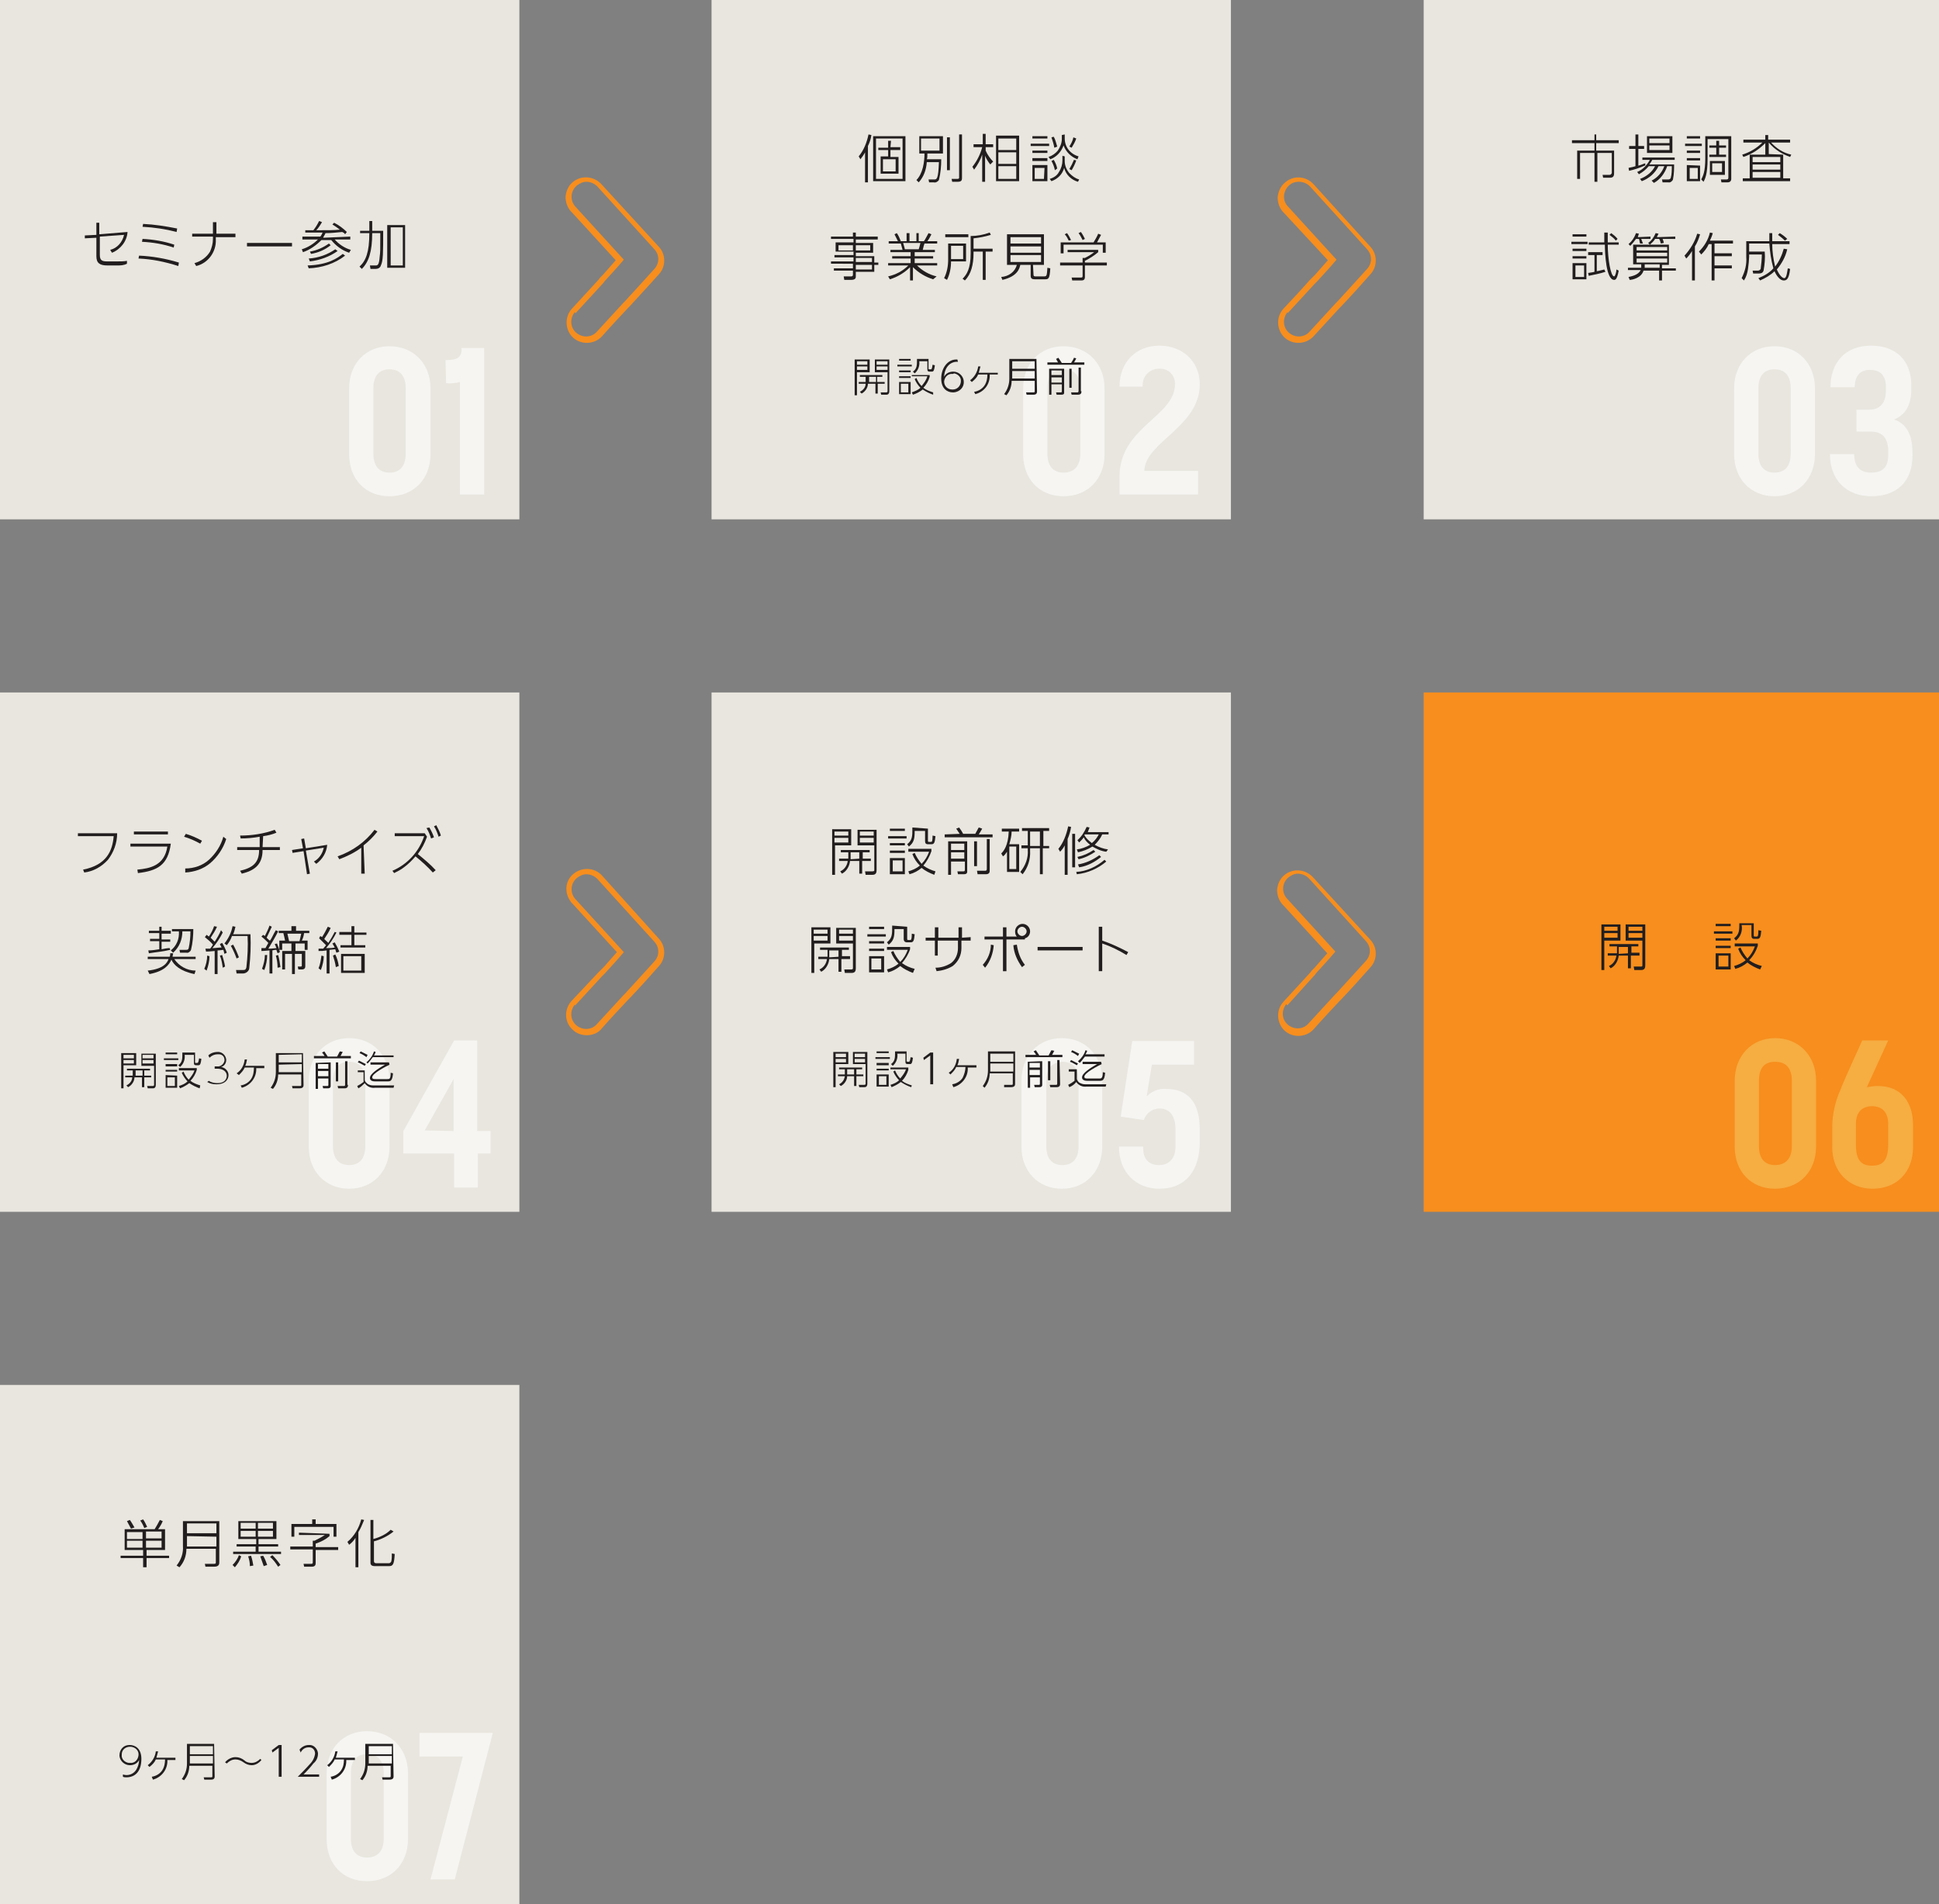 <?xml version="1.0" encoding="utf-8"?>
<!-- Generator: Adobe Illustrator 22.1.0, SVG Export Plug-In . SVG Version: 6.00 Build 0)  -->
<svg version="1.1" id="Layer_1" xmlns="http://www.w3.org/2000/svg" xmlns:xlink="http://www.w3.org/1999/xlink" x="0px" y="0px"
	 viewBox="0 0 336 330" style="enable-background:new 0 0 336 330;" xml:space="preserve">
<rect x="0" y="0" width="336" height="330" fill="#808080" stroke="none"/>
<style type="text/css">
	.st0{fill:#E8E6DE;}
	.st1{fill:#221E1F;}
	.st2{fill:#F78E1D;}
	.st3{opacity:0.6;}
	.st4{fill:#FFFFFF;}
	.st5{fill:#F6AD42;}
</style>
<title>IG_09</title>
<rect class="st0" width="90" height="90"/>
<path class="st1" d="M14.7,41.3v-0.5l2-0.1v-2.1h0.5v2l4.9-0.4c-0.1,1.6-1.2,3-2.7,3.6l-0.3-0.5c1.2-0.3,2.1-1.3,2.4-2.6l-4.2,0.3
	v3.2c0,1,0.5,1.1,1.3,1.1h1.7c0.6,0,1.2,0,1.7-0.1v0.5C21.4,46,20.9,46,20.3,46h-1.7c-1.3,0-1.9-0.4-1.9-1.6v-3.2L14.7,41.3z"/>
<path class="st1" d="M30.9,46.1c-2.2-0.7-4.5-1.2-6.9-1.3l0.1-0.5c2.3,0.1,4.6,0.5,6.9,1.2L30.9,46.1z M30.1,42.9
	c-1.8-0.6-3.6-0.9-5.5-1l0.1-0.5c1.9,0.1,3.7,0.4,5.5,1L30.1,42.9z M30.6,40.2c-1.9-0.5-3.9-0.8-5.9-0.9l0.1-0.5
	c2,0.1,3.9,0.4,5.9,0.8L30.6,40.2z"/>
<path class="st1" d="M40.8,40.6v0.5h-3.4v0.4c0.1,2.1-1.3,4.1-3.4,4.6l-0.3-0.5c1.1-0.3,2.1-1,2.7-2c0.3-0.7,0.5-1.4,0.5-2.2v-0.4
	h-3.6v-0.5h3.6v-2h0.6v2H40.8z"/>
<path class="st1" d="M50.6,42.1v0.6h-7.8v-0.6H50.6z"/>
<path class="st1" d="M60.7,41v0.5h-2.7c0.7,0.8,1.7,1.5,2.8,1.8l-0.3,0.5c-1.2-0.4-2.3-1.2-3.1-2.2h-1.7c-0.9,0.9-2,1.7-3.2,2.1
	l-0.2-0.5c1-0.3,2-0.9,2.8-1.7h-2.7V41h3.1c0.2-0.2,0.3-0.5,0.4-0.7h-3v-0.4h1.4c0.4-0.5,0.7-1,1-1.6l0.5,0.2c-0.3,0.5-0.6,1-1,1.4
	c2.2,0,2.9,0,4.1-0.1c-0.4-0.3-0.8-0.6-1.3-0.9l0.3-0.3c0.8,0.4,1.6,1,2.2,1.6l-0.3,0.4c-0.1-0.2-0.3-0.3-0.5-0.4
	c-1,0.1-1.9,0.2-2.9,0.2c-0.1,0.3-0.3,0.5-0.4,0.8L60.7,41z M53.3,46c3.6-0.1,5.2-1.3,6.1-2l0.4,0.3c-1.8,1.4-4,2.1-6.3,2.2L53.3,46
	z M53.5,44.8c1.7-0.1,3.3-0.7,4.6-1.6l0.4,0.3c-1.4,1-3.1,1.6-4.8,1.8L53.5,44.8z M53.7,43.6c1.2-0.2,2.3-0.7,3.3-1.4l0.3,0.3
	c-1,0.8-2.2,1.3-3.4,1.5L53.7,43.6z"/>
<path class="st1" d="M64,38.3h0.5V40h1.9c0,3.8,0,5.2-0.4,6c-0.1,0.4-0.5,0.6-0.9,0.6h-0.9L64.1,46h1c0.3,0,0.6,0,0.7-1.6
	c0.1-0.7,0.1-0.9,0.1-4h-1.4c0,3.2-0.6,5-1.8,6.2l-0.4-0.4c1.1-1,1.7-2.5,1.7-5.8h-1.6V40H64V38.3z M70.2,39v7.4h-3.1V39L70.2,39z
	 M69.8,39.4h-2.1V46h2.1L69.8,39.4z"/>
<rect x="123.3" class="st0" width="90" height="90"/>
<path class="st2" d="M99.1,53.5c-1.3,1.4-1.2,3.7,0.2,5c1.4,1.3,3.7,1.2,5-0.2c1.5-1.7,3-3.3,4.5-4.9l0.1-0.1l0,0l0.2-0.2
	c1.9-2.1,3.6-3.9,5.1-5.6c1.2-1.3,1.2-3.4,0-4.7l-10-10.9c-1.3-1.4-3.5-1.6-5-0.3c-0.7,0.6-1.1,1.5-1.2,2.5c0,0.9,0.3,1.8,0.9,2.5
	l0.2,0.2l7.6,8.3l-2.2,2.5l-0.5,0.5l-0.3,0.4l-0.1,0.1L99.1,53.5z M99.8,54.2c1.6-1.7,3.1-3.4,4.6-5l0.1-0.1l0.3-0.4
	c1.1-1.2,2.3-2.5,3.3-3.7l-8.4-9.2c-0.9-1-0.9-2.6,0.2-3.6c0.5-0.4,1.1-0.7,1.7-0.7c0.7,0,1.4,0.3,1.9,0.8l9.9,10.9
	c0.9,1,0.9,2.4,0,3.4c-1.6,1.8-3.3,3.6-5.1,5.6l-0.2,0.2l0,0l-0.1,0.1l-4.5,4.9c-0.9,1.1-2.5,1.2-3.6,0.3s-1.2-2.5-0.3-3.6
	C99.7,54.3,99.8,54.3,99.8,54.2L99.8,54.2z"/>
<path class="st2" d="M222.4,53.5c-1.3,1.4-1.2,3.7,0.2,5c1.4,1.3,3.7,1.2,5-0.2l4.5-4.9l0.1-0.1l0,0l0.2-0.2c2-2.1,3.6-3.9,5.1-5.6
	c1.2-1.3,1.2-3.4,0-4.7l-9.9-10.9c-1.3-1.4-3.5-1.6-5-0.2c-0.7,0.6-1.1,1.5-1.2,2.5c0,0.9,0.3,1.8,0.9,2.5l0.2,0.2l7.6,8.2l-2.2,2.5
	l-0.5,0.5l-0.4,0.4l-0.1,0.1C225.5,50.2,224,51.8,222.4,53.5z M223.2,54.2l4.6-5l0.1-0.1l0.4-0.4c1.1-1.2,2.3-2.5,3.3-3.7l-8.4-9.2
	c-1-1-0.9-2.6,0.1-3.6c0.5-0.5,1.1-0.7,1.8-0.7c0.7,0,1.4,0.3,1.9,0.8l9.9,10.9c0.9,1,0.9,2.4,0,3.4c-1.6,1.8-3.3,3.6-5.1,5.6
	l-0.2,0.2l0,0l-0.1,0.1c-1.5,1.6-3,3.3-4.5,4.9c-0.9,1.1-2.5,1.2-3.6,0.3c-1.1-0.9-1.2-2.5-0.3-3.6
	C223.1,54.3,223.1,54.2,223.2,54.2L223.2,54.2z"/>
<path class="st2" d="M99,173.5c-1.3,1.5-1.2,3.7,0.3,5c0.6,0.6,1.5,0.9,2.4,0.9c1,0,2-0.4,2.6-1.2c1.5-1.7,3-3.3,4.5-4.9l0.1-0.1h0
	l0.2-0.2c2-2.1,3.6-3.9,5.1-5.6c1.2-1.3,1.2-3.4,0-4.7l-9.9-11c-1.3-1.4-3.5-1.5-5-0.2s-1.5,3.5-0.2,5l0.2,0.2l7.6,8.3l-2.2,2.5
	l-0.5,0.5l-0.4,0.4l-0.1,0.1L99,173.5z M99.7,174.2l4.6-5l0.1-0.1l0.4-0.4c1.1-1.2,2.3-2.5,3.3-3.7l-8.4-9.2c-0.9-1-0.9-2.6,0.2-3.6
	c0,0,0,0,0,0c0.5-0.4,1.1-0.7,1.7-0.7c0.7,0,1.4,0.3,1.9,0.8l9.9,10.9c0.9,1,0.9,2.4,0,3.4c-1.6,1.8-3.3,3.6-5.1,5.6l-0.2,0.2l0,0
	l-0.1,0.1c-1.5,1.6-3,3.3-4.5,4.9c-0.9,1.1-2.5,1.2-3.6,0.3s-1.2-2.5-0.3-3.6C99.7,174.3,99.7,174.3,99.7,174.2L99.7,174.2z"/>
<g class="st3">
	<path class="st4" d="M60.5,78.7V67.3c0-4.3,2.9-7.3,7-7.3s7.1,3,7.1,7.3v11.4c0,4.3-2.9,7.3-7.1,7.3S60.5,83,60.5,78.7z M64.7,67.3
		v11.3c0,2.5,1.3,3.3,2.8,3.3s2.8-0.8,2.8-3.3V67.3c0-2.5-1.3-3.3-2.8-3.3S64.7,64.8,64.7,67.3z"/>
	<path class="st4" d="M77.2,62.4c2.2,0,2.8-0.5,2.8-2.1h3.9v25.4h-4.2V66.2c-0.8,0.2-1.6,0.3-2.4,0.2L77.2,62.4z"/>
</g>
<g class="st3">
	<path class="st4" d="M177.3,78.7V67.3c0-4.3,2.9-7.3,7-7.3s7.1,3,7.1,7.3v11.4c0,4.3-2.9,7.3-7.1,7.3S177.3,83,177.3,78.7z
		 M181.5,67.3v11.3c0,2.5,1.3,3.3,2.8,3.3s2.9-0.8,2.9-3.3V67.3c0-2.5-1.3-3.3-2.9-3.3S181.5,64.8,181.5,67.3z"/>
	<path class="st4" d="M207.6,85.7H194v-3.1c0-8.6,9.6-10.4,9.6-16c0.1-1.4-1-2.7-2.5-2.7c-0.1,0-0.2,0-0.3,0c-1.5,0-2.8,1.2-2.8,2.8
		c0,0.1,0,0.2,0,0.3H194c0-4.3,2.9-7.1,6.9-7.1s7,2.7,7,6.7c0,7.4-9.5,10-9.6,15h9.3L207.6,85.7z"/>
</g>
<g>
	<rect x="246.7" class="st0" width="90" height="90"/>
	<path class="st1" d="M276.6,23.3v1h3.9v0.5h-3.9v1.3h3.1v3.8c0,0.4,0,0.9-0.7,0.9h-1.2l-0.1-0.5h1.2c0.2,0,0.3-0.1,0.4-0.3
		c0,0,0,0,0-0.1v-3.4h-2.5v5h-0.5v-5h-2.5V31h-0.5v-4.9h3v-1.3h-3.9v-0.5h3.9v-1L276.6,23.3z"/>
	<path class="st1" d="M285,28.7c-0.9,0.4-1.8,0.7-2.7,0.9l-0.1-0.5c0.3-0.1,0.6-0.1,1.2-0.3v-3h-1.1v-0.5h1.1v-2h0.5v2h1v0.5h-1v2.9
		c0.5-0.1,0.8-0.3,1.2-0.4V28.7z M290.1,28.3c0,0.9,0,1.8-0.2,2.8c-0.1,0.3-0.5,0.6-0.8,0.5h-1l-0.1-0.5h1.1c0.2,0,0.3-0.1,0.4-0.2
		c0.2-0.7,0.2-1.4,0.2-2.1h-0.8c-0.4,1.2-1.2,2.3-2.3,2.9l-0.4-0.4c1-0.5,1.8-1.4,2.2-2.5h-1c-0.6,1.2-1.6,2.1-2.9,2.6l-0.3-0.4
		c1.1-0.4,2.1-1.2,2.6-2.2h-1.1c-0.5,0.6-1,1-1.7,1.4l-0.3-0.4c1-0.4,1.7-1.2,2.2-2.1h-1.3v-0.4h5.6v0.4h-3.9
		c-0.1,0.3-0.3,0.5-0.5,0.8H290.1z M289.8,23.6v2.9h-4.4v-2.9H289.8z M289.3,24h-3.5v0.8h3.5V24z M289.3,25.2h-3.5v0.8h3.5V25.2z"/>
	<path class="st1" d="M294.9,24.9v0.4h-2.9v-0.4H294.9z M294.6,23.6v0.4h-2.3v-0.4H294.6z M294.6,26.1v0.4h-2.3v-0.4H294.6z
		 M294.6,27.4v0.4h-2.3v-0.4H294.6z M294.6,28.7v2.7h-2.3v-2.8L294.6,28.7z M294.2,29.1h-1.4V31h1.4L294.2,29.1z M295.9,24.1v3.4
		c0,2.8-0.5,3.6-0.7,4l-0.4-0.4c0.3-0.6,0.7-1.3,0.7-3.7v-3.8h4.5V31c0,0.5-0.4,0.6-0.6,0.6h-1.1l-0.1-0.5h1c0.2,0,0.3-0.1,0.3-0.3
		v-6.7L295.9,24.1z M297.9,25.2h1.2v0.4h-1.2v1.2h1.2v0.4h-2.9v-0.4h1.2v-1.2h-1.2v-0.4h1.2v-0.8h0.5V25.2z M298.9,27.9v2.4h-2.6
		v-2.4L298.9,27.9z M298.4,28.3h-1.7v1.5h1.7V28.3z"/>
	<path class="st1" d="M309,26.8v4.1h1.2v0.5H302v-0.5h1.2v-4.1h2.7v-2c-1.1,1.1-2.3,1.9-3.8,2.4l-0.2-0.4c1.3-0.4,2.5-1.1,3.5-2.1
		h-3.3v-0.5h3.8v-0.8h0.5v0.8h3.8v0.5h-3.3c0.9,1,2.1,1.8,3.5,2.1l-0.2,0.4c-1.4-0.5-2.7-1.3-3.7-2.5v2L309,26.8z M308.5,27.2h-4.8
		v0.9h4.8V27.2z M308.5,28.5h-4.8v0.9h4.8V28.5z M308.5,29.8h-4.8v1h4.8V29.8z"/>
	<path class="st1" d="M275.1,41.9v0.4h-2.8v-0.4H275.1z M274.9,40.6V41h-2.4v-0.4H274.9z M274.9,43.1v0.4h-2.4v-0.4H274.9z
		 M274.9,44.4v0.4h-2.4v-0.4H274.9z M274.9,45.6v2.8h-2.4v-2.8H274.9z M274.5,46H273v2h1.5L274.5,46z M278.2,47.1
		c-0.9,0.3-1.9,0.5-2.9,0.7l-0.1-0.5c0.6-0.1,0.8-0.1,1.1-0.2v-2.9h-1.1v-0.5h2.5v0.5h-1V47c0.6-0.1,0.8-0.2,1.3-0.3L278.2,47.1z
		 M278.6,40.3c0,0.3,0,1.1,0,1.7h1.9v0.4h-1.9c0,2.4,0.5,5.5,1.1,5.5c0.2,0,0.4-0.8,0.4-1.2l0.4,0.2c-0.3,1.6-0.6,1.6-0.8,1.6
		c-1.4,0-1.6-4.7-1.6-6.1h-2.8V42h2.7v-1.7H278.6z M280,41.7c-0.3-0.4-0.7-0.7-1.1-1l0.3-0.3c0.4,0.3,0.8,0.6,1.1,1L280,41.7z"/>
	<path class="st1" d="M288,48.6h-0.5v-1.7h-2.7c-0.4,1.3-2,1.6-2.4,1.6l-0.2-0.5c0.4-0.1,1.7-0.3,2.1-1.2h-2.2v-0.4h2.3
		c0-0.2,0-0.4,0-0.6h-1.4v-3.4h6.2v3.5H288v0.6h2.4v0.4H288V48.6z M286,41v0.4h-1.6c0.1,0.3,0.2,0.5,0.3,0.8l-0.5,0
		c-0.1-0.3-0.1-0.6-0.2-0.8h-0.5c-0.3,0.4-0.6,0.8-1,1.2l-0.3-0.3c0.6-0.5,1-1.1,1.3-1.9l0.5,0.1c-0.1,0.2-0.1,0.4-0.2,0.6L286,41z
		 M288.9,42.8h-5.3v0.6h5.3V42.8z M288.9,43.8h-5.3v0.6h5.3V43.8z M288.9,44.8h-5.3v0.7h5.3V44.8z M285,45.8c0,0.2,0,0.4,0,0.6h2.6
		v-0.6H285z M290.3,41v0.4h-2.2c0.1,0.2,0.2,0.5,0.2,0.7l-0.5,0.1c-0.1-0.3-0.1-0.5-0.3-0.8h-0.7c-0.2,0.4-0.6,0.7-0.9,1l-0.3-0.3
		c0.6-0.4,1-1,1.3-1.7l0.5,0.1c-0.1,0.2-0.2,0.4-0.3,0.6L290.3,41z"/>
	<path class="st1" d="M293.7,48.6h-0.5v-5.1c-0.3,0.5-0.6,0.9-1,1.3l-0.3-0.5c1-1.1,1.8-2.4,2.2-3.8l0.5,0.1
		c-0.2,0.7-0.5,1.5-0.9,2.1L293.7,48.6z M294.4,43.6c0.9-0.9,1.6-2,1.9-3.3l0.5,0.1c-0.1,0.4-0.3,0.9-0.5,1.3h4v0.5h-3.2v1.7h3v0.5
		h-3V46h3v0.5h-3v2.1h-0.5v-6.3h-0.5c-0.3,0.7-0.8,1.3-1.3,1.8L294.4,43.6z"/>
	<path class="st1" d="M309.7,43.2c-0.3,1.3-0.9,2.4-1.8,3.5c0.4,0.9,0.9,1.5,1.3,1.5s0.5-1.2,0.6-1.7l0.4,0.1c-0.2,1.9-0.7,2-1.1,2
		c-0.7,0-1.3-0.9-1.6-1.6c-0.7,0.7-1.6,1.2-2.5,1.6l-0.3-0.4c1-0.4,1.9-0.9,2.6-1.7c-0.4-1.4-0.6-2.9-0.7-4.3h-3.5v1.4h2.7
		c0.1,1.1,0,2.2-0.2,3.3c-0.1,0.3-0.3,0.5-0.9,0.5h-0.9l-0.1-0.5h0.9c0.2,0,0.4-0.1,0.5-0.3c0.1-0.8,0.2-1.7,0.2-2.5h-2.2v0.4
		c0,0.4-0.1,1.5-0.2,2.1c-0.1,0.7-0.3,1.4-0.7,2l-0.4-0.4c0.6-1.2,0.9-2.4,0.8-3.7v-2.7h4c0-0.5,0-1,0-1.4h0.5c0,0.4,0,0.9,0,1.4h3
		v0.5h-3c0,1.3,0.2,2.6,0.5,3.9c0.7-0.9,1.2-2,1.5-3.1L309.7,43.2z M309.3,41.7c-0.4-0.4-0.8-0.7-1.2-1l0.3-0.3
		c0.5,0.3,0.9,0.6,1.3,1L309.3,41.7z"/>
	<g class="st3">
		<path class="st4" d="M300.5,78.7V67.3c0-4.3,2.9-7.3,7-7.3s7,3,7,7.3v11.4c0,4.3-2.9,7.3-7,7.3S300.5,83,300.5,78.7z M304.7,67.3
			v11.3c0,2.5,1.3,3.3,2.8,3.3s2.8-0.8,2.8-3.3V67.3c0-2.5-1.3-3.3-2.8-3.3S304.7,64.8,304.7,67.3z"/>
		<path class="st4" d="M321.4,67.1h-4.2c0-4.2,2.5-7.2,7-7.2s7,2.7,7,6.9v0.6c0,2.8-1,4.5-3,5.3c1.9,0.6,3.2,2.3,3.2,5.7V79
			c0,4.5-2.8,7-7.1,7s-7.2-2.8-7.2-7.3h4.2c0,2.1,1,3.2,2.9,3.2s3-0.8,3-3v-0.7c0-2.6-1.3-3.4-3-3.4h-2.5V71h2.1c1.7,0,3-0.8,3-3.4
			v-0.5c0-2.3-1.2-3-2.8-3C322.3,64.1,321.4,65.2,321.4,67.1z"/>
	</g>
</g>
<g>
	<rect y="240" class="st0" width="90" height="90"/>
	<g class="st3">
		<path class="st4" d="M56.6,318.7v-11.4c0-4.3,2.9-7.3,7-7.3s7.1,3,7.1,7.3v11.4c0,4.3-2.9,7.3-7.1,7.3S56.6,323,56.6,318.7z
			 M60.8,307.3v11.3c0,2.5,1.3,3.3,2.8,3.3s2.9-0.8,2.9-3.3v-11.3c0-2.5-1.3-3.3-2.9-3.3S60.8,304.8,60.8,307.3L60.8,307.3z"/>
		<path class="st4" d="M74.6,325.7l5.6-21.3h-7.5v-4.1h12.7l-6.6,25.4H74.6z"/>
	</g>
	<path class="st1" d="M25.3,271.6h-0.5V270h-3.9v-0.4h3.9v-1h-3.2V265h5.2c0.3-0.5,0.6-1,0.9-1.6l0.5,0.2c-0.2,0.5-0.5,1-0.8,1.4
		h1.2v3.6h-3.2v1h3.9v0.4h-3.9V271.6z M22.7,264.9c-0.2-0.4-0.5-0.9-0.7-1.3l0.5-0.2c0.3,0.4,0.5,0.8,0.8,1.3L22.7,264.9z
		 M24.8,265.5H22v1.2h2.7V265.5z M24.8,267H22v1.2h2.7V267z M25,264.8c-0.2-0.5-0.4-0.9-0.7-1.3l0.5-0.2c0.3,0.4,0.5,0.9,0.7,1.3
		L25,264.8z M28,265.4h-2.7v1.2H28V265.4z M28,267h-2.7v1.2H28V267z"/>
	<path class="st1" d="M38,270.7c0,0.3,0,0.8-0.9,0.8h-1.5l-0.1-0.5h1.6c0.3,0,0.3-0.1,0.3-0.3v-2.3h-5.1c0,1.2-0.4,2.3-1.2,3.2
		l-0.5-0.3c0.8-1,1.2-2.2,1.1-3.4v-4.3H38L38,270.7z M32.4,264v1.7h5.1V264H32.4z M32.4,266.2v1.8h5.1v-1.7L32.4,266.2z"/>
	<path class="st1" d="M40.3,271.2c0.5-0.5,0.9-1.1,1.1-1.7l0.4,0.2c-0.2,0.7-0.6,1.3-1.1,1.9L40.3,271.2z M48.2,268h-3.4v0.9h3.9
		v0.4h-8.3v-0.4h3.9V268H41v-0.4h3.4v-0.9h-3.1v-3.1h6.6v3.1h-3.1v0.9h3.4L48.2,268z M44.3,263.9h-2.6v1h2.6L44.3,263.9z
		 M44.3,265.3h-2.6v1h2.6L44.3,265.3z M43.3,271.4c0-0.6-0.1-1.1-0.3-1.7l0.5-0.1c0.2,0.6,0.3,1.1,0.4,1.7L43.3,271.4z M47.3,263.9
		h-2.6v1h2.6V263.9z M47.3,265.3h-2.6v1h2.6V265.3z M45.7,271.4c-0.2-0.6-0.4-1.1-0.6-1.7l0.5-0.1c0.3,0.5,0.5,1,0.7,1.6L45.7,271.4
		z M48.2,271.5c-0.4-0.6-0.8-1.2-1.4-1.7l0.4-0.3c0.5,0.5,1,1.1,1.4,1.7L48.2,271.5z"/>
	<path class="st1" d="M57.1,265.8v0.4c-0.7,0.6-1.5,1-2.4,1.3v0.6h3.9v0.5h-3.9v2.3c0,0.3-0.1,0.6-0.7,0.6h-1.3l-0.1-0.5h1.3
		c0.2,0,0.3,0,0.3-0.3v-2.2h-3.9v-0.5h3.9v-1h0.3c0.6-0.3,1.2-0.6,1.8-1h-4.5v-0.4L57.1,265.8z M54.7,263.3v0.8h3.6v2.2h-0.5v-1.7
		h-6.8v1.7h-0.5v-2.2h3.6v-0.8H54.7z"/>
	<path class="st1" d="M62.1,271.6h-0.5v-5.1c-0.3,0.5-0.7,0.9-1.1,1.2l-0.3-0.5c1.2-1,2-2.4,2.4-3.9l0.5,0.1c-0.3,0.7-0.6,1.5-1,2.1
		L62.1,271.6z M68.2,265.4c-1,0.8-2.2,1.4-3.4,1.7v3.3c0,0.3,0,0.5,0.5,0.5h2c0.4,0,0.4-0.2,0.5-0.3c0.1-0.4,0.1-0.9,0.1-1.4
		l0.5,0.1c-0.1,1.8-0.3,2.1-1,2.1h-2.4c-0.6,0-0.8-0.2-0.8-0.6v-7.4h0.5v3.3c1.1-0.3,2.2-0.8,3-1.6L68.2,265.4z"/>
	<path class="st1" d="M21.3,307.5c0.8,0.3,1.8,0,2.3-0.8c0.3-0.5,0.5-1.1,0.5-1.7c-0.3,0.6-0.9,0.9-1.6,0.9c-0.9,0-1.7-0.7-1.8-1.6
		c0,0,0-0.1,0-0.1c0-1,0.7-1.8,1.7-1.8c0,0,0.1,0,0.1,0c0.8,0,2,0.5,2,2.4c0,2.2-1.1,3.2-2.6,3.2c-0.2,0-0.4,0-0.6-0.1L21.3,307.5z
		 M22.5,305.5c0.8,0.1,1.4-0.5,1.5-1.3c0.1-0.8-0.5-1.4-1.3-1.5c-0.1,0-0.2,0-0.2,0c-0.7,0-1.4,0.5-1.4,1.3c0,0,0,0.1,0,0.1
		c-0.1,0.7,0.5,1.3,1.2,1.4C22.3,305.5,22.4,305.5,22.5,305.5L22.5,305.5z"/>
	<path class="st1" d="M26.3,307.9c0.7-0.1,1.4-0.5,1.8-1.1c0.4-0.6,0.5-1.3,0.5-1.9H27c-0.2,0.5-0.6,0.9-1.1,1.3l-0.3-0.3
		c0.8-0.6,1.3-1.5,1.4-2.4h0.4c-0.1,0.4-0.2,0.7-0.3,1.1h3.3v0.4H29c0.1,1.6-1,3-2.5,3.4L26.3,307.9z"/>
	<path class="st1" d="M37.2,307.8c0,0.2,0,0.6-0.6,0.6h-1.2l-0.1-0.4h1.3c0.2,0,0.2-0.1,0.2-0.2V306h-4c0,0.9-0.3,1.8-0.9,2.5
		l-0.4-0.2c0.6-0.8,0.9-1.7,0.9-2.7v-3.4h4.7L37.2,307.8z M32.9,302.6v1.4h4v-1.4H32.9z M32.9,304.3v1.3h4v-1.3H32.9z"/>
	<path class="st1" d="M45.3,305c-0.4,0.5-1,0.9-1.7,0.9c-0.5,0-1-0.2-1.4-0.5c-0.4-0.3-0.9-0.5-1.4-0.5c-0.6,0-1.1,0.3-1.5,0.7
		l-0.3-0.2c0.4-0.5,1.1-0.9,1.8-0.9c0.6,0,1.1,0.2,1.6,0.6c0.3,0.3,0.8,0.4,1.2,0.4c0.6,0,1.1-0.3,1.5-0.7L45.3,305z"/>
	<path class="st1" d="M48.3,302.4h0.5v5.5h-0.5v-5l-1.1,0.8l-0.1-0.4L48.3,302.4z"/>
	<path class="st1" d="M55.3,307.5v0.4h-3.7c0.5-0.5,1.4-1.4,2.1-2.2c0.5-0.5,0.8-1.1,0.9-1.8c0-0.6-0.4-1.1-1-1.1c0,0-0.1,0-0.1,0
		c-0.6,0-1.1,0.3-1.4,0.9l-0.2-0.5c0.4-0.5,1-0.8,1.6-0.8c0.8-0.1,1.5,0.6,1.6,1.4c0,0,0,0.1,0,0.1c0,0.7-0.3,1.3-0.8,1.7
		c-0.3,0.4-0.8,1-1.7,1.9H55.3z"/>
	<path class="st1" d="M57.3,307.9c0.7-0.1,1.4-0.5,1.8-1.1c0.4-0.6,0.5-1.2,0.5-1.9H58c-0.2,0.5-0.6,0.9-1,1.3l-0.3-0.3
		c0.8-0.6,1.3-1.5,1.4-2.4h0.4c-0.1,0.4-0.2,0.7-0.3,1.1h3.3v0.4H60c0.1,1.6-1,3-2.5,3.4L57.3,307.9z"/>
	<path class="st1" d="M68.2,307.8c0,0.2,0,0.6-0.7,0.6h-1.2l-0.1-0.4h1.3c0.2,0,0.2-0.1,0.2-0.2V306h-4c0,0.9-0.3,1.8-0.9,2.5
		l-0.4-0.2c0.6-0.8,0.9-1.7,0.9-2.7v-3.4h4.8L68.2,307.8z M63.9,302.6v1.4h4v-1.4H63.9z M63.9,304.3v1.3h4v-1.3H63.9z"/>
</g>
<rect x="123.3" y="120" class="st0" width="90" height="90"/>
<path class="st2" d="M222.4,173.6c-1.3,1.4-1.2,3.7,0.2,5c1.4,1.3,3.7,1.2,5-0.2c1.5-1.7,3-3.3,4.5-4.9l0.1-0.1l0,0l0.2-0.2
	c2-2.1,3.6-3.9,5.1-5.6c1.2-1.3,1.2-3.4,0-4.7l-10-10.9c-1.3-1.4-3.5-1.6-5-0.3c-0.7,0.6-1.1,1.5-1.2,2.5c0,0.9,0.3,1.8,0.9,2.5
	l0.2,0.2l7.6,8.3l-2.2,2.5l-0.5,0.5l-0.3,0.4l-0.1,0.1L222.4,173.6z M223.1,174.2c1.5-1.7,3.1-3.4,4.6-5.1l0.1-0.1l0.3-0.4
	c1.1-1.2,2.3-2.5,3.3-3.7l-8.4-9.2c-0.9-1-0.9-2.6,0.2-3.6c0.5-0.4,1.1-0.7,1.7-0.7c0.7,0,1.4,0.3,1.9,0.8l9.9,10.9
	c0.9,1,0.9,2.4,0,3.4c-1.6,1.8-3.3,3.6-5.1,5.6l-0.2,0.2l0,0l-0.1,0.1l-4.5,4.9c-0.9,1.1-2.5,1.2-3.6,0.3c-1.1-0.9-1.2-2.5-0.3-3.6
	C223.1,174.3,223.1,174.2,223.1,174.2L223.1,174.2z"/>
<g class="st3">
	<path class="st4" d="M177,198.7v-11.4c0-4.3,2.9-7.4,7-7.4c4.1,0,7,3,7,7.4v11.4c0,4.3-2.9,7.3-7,7.3C179.9,206,177,203,177,198.7z
		 M181.3,187.3v11.3c0,2.5,1.3,3.3,2.8,3.3c1.5,0,2.8-0.8,2.8-3.3v-11.3c0-2.5-1.3-3.3-2.8-3.3C182.6,184.1,181.3,184.8,181.3,187.3
		L181.3,187.3z"/>
	<path class="st4" d="M200.9,201.9c1.6,0,2.8-1.1,2.8-3.2v-2.9c0-2.3-0.9-3.7-2.8-3.7c-1.2,0-2.3,0.8-2.7,2l-4-0.6l2-13.1h10.7v4.1
		h-7.3l-0.9,5.5c0.9-0.9,2.1-1.4,3.3-1.3c3.9,0,5.9,2.3,5.9,7.1v2.1c0,4.9-2.4,8.1-7,8.1c-4.1,0-7-2.9-7-7.3h4.2
		C198,201.1,199.3,201.9,200.9,201.9z"/>
</g>
<g>
	<rect x="246.7" y="120" class="st2" width="90" height="90"/>
	<path class="st1" d="M280.8,160.2v2.8h-2.8v5.1h-0.5v-7.9L280.8,160.2z M280.3,160.6h-2.3v0.7h2.3V160.6z M280.3,161.7h-2.3v0.8
		h2.3V161.7z M284.1,165.2v0.4h-1.5v2.2h-0.5v-2.2h-1.6c-0.1,0.9-0.6,1.8-1.4,2.2l-0.3-0.4c0.7-0.3,1.2-1,1.3-1.8h-1.5v-0.4h1.6
		c0-0.2,0-0.2,0-0.3v-0.9h-1.3v-0.4h5v0.4h-1.2v1.1H284.1z M282.1,165.2v-1.1h-1.6v0.9c0,0.1,0,0.2,0,0.3L282.1,165.2z M285.1,160.2
		v7.1c0,0.4-0.1,0.8-0.7,0.8h-1.2l-0.1-0.6h1.2c0.2,0,0.3,0,0.3-0.2V163h-2.9v-2.8L285.1,160.2z M284.6,160.6h-2.4v0.7h2.4V160.6z
		 M284.6,161.7h-2.4v0.8h2.4V161.7z"/>
	<path class="st1" d="M300.2,161.4v0.4H297v-0.4H300.2z M299.9,160.1v0.4h-2.6v-0.4H299.9z M299.9,162.6v0.4h-2.6v-0.4L299.9,162.6z
		 M299.9,163.9v0.4h-2.6v-0.4H299.9z M299.9,165.2v2.8h-2.6v-2.8H299.9z M299.5,165.6h-1.7v1.9h1.7V165.6z M303.9,160v2.1
		c0,0.2,0.1,0.2,0.2,0.2h0.3c0.2,0,0.3-0.1,0.3-1.1l0.5,0.1c-0.1,1.1-0.2,1.4-0.7,1.4H304c-0.4,0-0.5-0.2-0.5-0.6v-1.8h-1.7
		c0.2,1-0.2,2.1-1,2.7l-0.3-0.4c0.9-0.7,0.9-1.4,0.9-2.6V160H303.9z M305,168c-0.8-0.3-1.6-0.7-2.2-1.2c-0.6,0.5-1.3,0.9-2.1,1.1
		l-0.2-0.5c0.7-0.2,1.4-0.5,2-1c-0.6-0.6-1-1.2-1.3-2l0.4-0.2c0.3,0.7,0.7,1.3,1.2,1.9c0.6-0.6,1-1.3,1.3-2.1h-3.5v-0.5h4v0.4
		c-0.3,0.9-0.8,1.8-1.5,2.5c0.7,0.5,1.4,0.8,2.2,1L305,168z"/>
	<path class="st5" d="M300.6,198.7v-11.4c0-4.3,2.9-7.4,7-7.4s7.1,3,7.1,7.4v11.4c0,4.3-2.9,7.3-7.1,7.3S300.6,203,300.6,198.7z
		 M304.8,187.3v11.3c0,2.5,1.3,3.3,2.8,3.3c1.5,0,2.9-0.8,2.9-3.3v-11.3c0-2.5-1.3-3.3-2.9-3.3S304.8,184.8,304.8,187.3L304.8,187.3
		z"/>
	<path class="st5" d="M322.7,180.3h4.5l-3.7,8.1c0.6-0.1,1.2-0.2,1.9-0.2c4,0,6.1,2.7,6.1,6.8v3.8c0,4.3-2.8,7.2-7,7.2
		c-4.1,0-7-2.9-7-7.2v-3.4c0-2.2,0.5-4.5,1.4-6.5C319.4,187.5,322.7,180.3,322.7,180.3z M321.6,194.8v3.5c0,3,1.1,3.7,2.8,3.7
		s2.8-0.7,2.8-3.7v-3.5c0-2.3-1.3-3.1-2.8-3.1C322.9,191.7,321.6,192.5,321.6,194.8z"/>
</g>
<path class="st1" d="M147.5,143.7v2.8h-2.8v5.1h-0.5v-7.9H147.5z M147,144.1h-2.4v0.7h2.4V144.1z M147,145.2h-2.4v0.8h2.4V145.2z
	 M150.9,148.8v0.4h-1.5v2.2h-0.5v-2.2h-1.6c-0.1,0.9-0.6,1.8-1.4,2.2l-0.3-0.4c0.7-0.3,1.2-1,1.3-1.8h-1.5v-0.4h1.6v-1.1h-1.3v-0.4
	h5v0.4h-1.2v1.1H150.9z M148.9,148.8v-1.1h-1.5v0.9c0,0.1,0,0.2,0,0.3L148.9,148.8z M151.9,143.7v7.1c0,0.4-0.1,0.8-0.7,0.8H150
	l-0.1-0.6h1.2c0.2,0,0.4,0,0.4-0.2v-4.3h-2.9v-2.7H151.9z M151.4,144.1H149v0.7h2.4L151.4,144.1z M151.4,145.2H149v0.8h2.4
	L151.4,145.2z"/>
<path class="st1" d="M157.1,144.9v0.4h-3.2v-0.4H157.1z M156.8,143.6v0.4h-2.6v-0.4L156.8,143.6z M156.8,146.1v0.4h-2.6v-0.4H156.8z
	 M156.8,147.4v0.4h-2.6v-0.4H156.8z M156.8,148.7v2.8h-2.6v-2.8H156.8z M156.4,149.1h-1.7v1.9h1.7L156.4,149.1z M160.8,143.6v2.1
	c0,0.2,0.1,0.2,0.2,0.2h0.3c0.2,0,0.3-0.1,0.3-1.1l0.5,0.1c-0.1,1.1-0.2,1.4-0.7,1.4h-0.6c-0.4,0-0.5-0.2-0.5-0.6V144h-1.8
	c0,1.3-0.1,2-1,2.7l-0.3-0.4c0.9-0.7,0.9-1.4,0.9-2.7v-0.2L160.8,143.6z M161.9,151.6c-0.8-0.3-1.6-0.7-2.2-1.2
	c-0.6,0.5-1.3,0.9-2.1,1.1l-0.2-0.5c0.7-0.2,1.4-0.5,2-1c-0.6-0.6-1-1.2-1.3-2l0.4-0.2c0.3,0.7,0.7,1.3,1.2,1.9
	c0.6-0.6,1-1.3,1.3-2.1h-3.6v-0.5h4v0.4c-0.3,0.9-0.8,1.8-1.4,2.5c0.7,0.5,1.4,0.8,2.1,1L161.9,151.6z"/>
<path class="st1" d="M166.3,144.5c-0.2-0.3-0.4-0.6-0.6-0.9l0.5-0.2c0.3,0.4,0.5,0.7,0.7,1.1h2.1c0.2-0.4,0.4-0.7,0.6-1.1l0.6,0.2
	c-0.1,0.2-0.4,0.7-0.6,1h2.4v0.5h-8.3v-0.5L166.3,144.5z M167.6,145.8v5.2c0,0.2,0,0.5-0.6,0.5h-1l-0.1-0.5h1c0.2,0,0.3,0,0.3-0.3
	v-1.4h-2.4v2.3h-0.5v-5.8L167.6,145.8z M167.1,146.2h-2.3v1.1h2.3L167.1,146.2z M167.1,147.7h-2.3v1.1h2.3L167.1,147.7z
	 M169.3,145.8v4.3h-0.5v-4.3H169.3z M171.5,150.8c0,0.3,0,0.7-0.7,0.7h-1.4l-0.1-0.6h1.4c0.3,0,0.3-0.2,0.3-0.4v-5.1h0.5V150.8z"/>
<path class="st1" d="M176.6,146.3v4.8h-2.1v-3.5c-0.2,0.3-0.4,0.6-0.7,0.8l-0.3-0.5c0.4-0.4,1.2-1.3,1.3-3.8h-1.2v-0.5h3v0.5h-1.3
	c0,0.7-0.2,1.5-0.4,2.2H176.6z M176.1,146.7h-1.2v3.9h1.2V146.7z M180.7,146.6h1.1v0.4h-1.1v4.5h-0.5V147h-1.7v0.4
	c0.1,1.5-0.4,3-1.3,4.1l-0.4-0.4c0.9-1.1,1.4-2.4,1.3-3.8V147H177v-0.5h1.1V144h-1v-0.5h4.7v0.5h-1V146.6z M180.2,144.1h-1.7v2.5
	h1.7V144.1z"/>
<path class="st1" d="M185,151.6h-0.5v-5.1c-0.2,0.4-0.5,0.8-0.8,1.1l-0.3-0.5c0.9-1.1,1.4-2.5,1.7-3.9l0.5,0.1
	c-0.1,0.7-0.3,1.4-0.6,2.1V151.6z M185.8,144.5h0.5v5.8h-0.5V144.5z M186.5,151.1c1.8-0.1,3.5-0.9,4.9-2.1l0.3,0.3
	c-1.4,1.2-3.2,2-5.1,2.2L186.5,151.1z M191.7,147.6c-0.9-0.1-1.7-0.5-2.4-0.9c-0.8,0.5-1.6,0.8-2.5,1l-0.2-0.5
	c0.8-0.1,1.6-0.4,2.3-0.8c-0.5-0.4-0.9-0.8-1.1-1.3c-0.2,0.3-0.5,0.6-0.8,0.9l-0.3-0.4c0.7-0.6,1.2-1.4,1.6-2.3l0.5,0.1
	c-0.1,0.3-0.2,0.5-0.3,0.8h3.6v0.4H191c-0.3,0.7-0.8,1.3-1.3,1.8c0.7,0.4,1.5,0.7,2.3,0.8L191.7,147.6z M186.7,148.5
	c1-0.2,1.9-0.6,2.8-1.2l0.3,0.3c-0.9,0.6-1.9,1.1-2.9,1.3L186.7,148.5z M186.8,149.8c1.3-0.2,2.6-0.8,3.7-1.6l0.3,0.3
	c-1.1,0.9-2.4,1.6-3.8,1.8L186.8,149.8z M188,144.6c0,0-0.1,0.1-0.1,0.1c0.3,0.6,0.8,1,1.3,1.4c0.5-0.4,0.9-0.9,1.2-1.5H188z"/>
<path class="st1" d="M143.9,160.7v2.8h-2.8v5.1h-0.5v-7.9H143.9z M143.4,161.1h-2.4v0.7h2.4V161.1z M143.4,162.2h-2.4v0.8h2.4V162.2
	z M147.3,165.8v0.4h-1.5v2.2h-0.5v-2.2h-1.6c-0.1,0.9-0.6,1.8-1.4,2.2l-0.3-0.4c0.7-0.3,1.2-1,1.3-1.8h-1.5v-0.4h1.6
	c0-0.2,0-0.2,0-0.3v-0.9h-1.3v-0.4h5v0.4h-1.2v1.1H147.3z M145.3,165.8v-1.1h-1.6v0.9c0,0.1,0,0.2,0,0.3L145.3,165.8z M148.3,160.7
	v7.1c0,0.4-0.1,0.8-0.7,0.8h-1.2l-0.1-0.6h1.1c0.2,0,0.4,0,0.4-0.2v-4.3h-2.9v-2.7H148.3z M147.8,161.1h-2.4v0.7h2.4L147.8,161.1z
	 M147.8,162.2h-2.4v0.8h2.4L147.8,162.2z"/>
<path class="st1" d="M153.5,161.9v0.4h-3.2v-0.4H153.5z M153.2,160.6v0.4h-2.6v-0.4L153.2,160.6z M153.2,163.1v0.4h-2.6v-0.4H153.2z
	 M153.2,164.4v0.4h-2.6v-0.4H153.2z M153.2,165.7v2.8h-2.6v-2.8H153.2z M152.7,166.1H151v1.9h1.7V166.1z M157.2,160.6v2.1
	c0,0.2,0.1,0.2,0.2,0.2h0.3c0.2,0,0.3-0.1,0.3-1.1l0.5,0.1c-0.1,1.1-0.2,1.4-0.7,1.4h-0.6c-0.4,0-0.6-0.2-0.6-0.6V161H155
	c0,1.3-0.1,2-1,2.7l-0.3-0.4c0.9-0.7,0.9-1.4,0.9-2.7v-0.2L157.2,160.6z M158.2,168.6c-0.8-0.3-1.6-0.7-2.2-1.2
	c-0.6,0.5-1.3,0.9-2.1,1.1l-0.2-0.5c0.7-0.2,1.4-0.5,2-1c-0.6-0.6-1-1.2-1.3-2l0.4-0.2c0.3,0.7,0.7,1.3,1.2,1.9
	c0.6-0.6,1-1.3,1.3-2.1h-3.6v-0.5h4v0.4c-0.3,0.9-0.8,1.7-1.4,2.4c0.7,0.5,1.4,0.8,2.2,1L158.2,168.6z"/>
<path class="st1" d="M168.2,162.4v0.6h-1.6v1.3c0,1.2-0.5,2.3-1.5,3.1c-0.8,0.5-1.8,0.8-2.8,0.9l-0.2-0.6c1,0,1.9-0.3,2.7-0.8
	c0.8-0.6,1.2-1.6,1.2-2.6V163h-3.5v2.6H162V163h-1.6v-0.5h1.6v-1.8h0.6v1.8h3.5v-1.8h0.6v1.8L168.2,162.4z"/>
<path class="st1" d="M170.3,167.2c0.9-1,1.4-2.2,1.4-3.5l0.5,0.1c-0.1,1.4-0.6,2.8-1.5,3.9L170.3,167.2z M176.2,162.3
	c-0.2-0.2-0.3-0.5-0.3-0.9c0-0.7,0.6-1.3,1.3-1.3c0.7,0,1.3,0.6,1.3,1.3c0,0.6-0.4,1.1-0.9,1.2v0.2h-3.2v5.5h-0.6v-5.5h-3.2v-0.5
	h3.2v-1.6h0.6v1.6H176.2z M176.2,163.7c0.2,1.3,0.6,2.5,1.4,3.5l-0.5,0.4c-0.8-1.1-1.4-2.4-1.5-3.8L176.2,163.7z M176.3,161.4
	c0,0.4,0.4,0.8,0.8,0.8c0.4,0,0.8-0.4,0.8-0.8c0-0.4-0.4-0.8-0.8-0.8C176.7,160.6,176.3,161,176.3,161.4L176.3,161.4z"/>
<path class="st1" d="M187.6,164.1v0.6h-7.8v-0.6H187.6z"/>
<path class="st1" d="M195.2,165.5c-1.3-0.8-2.7-1.5-4.2-2v4.8h-0.6v-7.7h0.6v2.4c1.5,0.5,3,1.2,4.5,2L195.2,165.5z"/>
<path class="st1" d="M147,182.3v2.1h-2.2v4h-0.4v-6.1L147,182.3z M146.6,182.6h-1.8v0.6h1.8V182.6z M146.6,183.5h-1.8v0.6h1.8V183.5
	z M149.6,186.2v0.3h-1.2v1.7H148v-1.7h-1.2c0,0.7-0.5,1.4-1.1,1.7l-0.3-0.3c0.6-0.3,0.9-0.8,1-1.4h-1.2v-0.3h1.2v-0.9h-1V185h4v0.3
	h-1v0.9L149.6,186.2z M148,186.2v-0.9h-1.2v0.7c0,0.1,0,0.1,0,0.2L148,186.2z M150.3,182.3v5.5c0,0.3-0.1,0.6-0.5,0.6h-0.9l-0.1-0.4
	h0.9c0.1,0,0.3,0,0.3-0.2v-3.4h-2.2v-2.1L150.3,182.3z M149.9,182.6h-1.8v0.6h1.8L149.9,182.6z M149.9,183.5h-1.8v0.6h1.8
	L149.9,183.5z"/>
<path class="st1" d="M154.2,183.2v0.3h-2.5v-0.3H154.2z M154,182.2v0.3h-2.1v-0.3H154z M154,184.2v0.4h-2.1v-0.4H154z M154,185.2
	v0.3h-2.1v-0.3H154z M154,186.2v2.1h-2.1v-2.1H154z M153.6,186.5h-1.3v1.5h1.3V186.5z M157.1,182.2v1.6c0,0.1,0,0.2,0.2,0.2h0.2
	c0.1,0,0.2-0.1,0.3-0.8l0.4,0.1c-0.1,0.8-0.2,1.1-0.5,1.1h-0.4c-0.3,0-0.4-0.1-0.4-0.4v-1.4h-1.4c0.1,0.8-0.2,1.6-0.8,2.1l-0.3-0.3
	c0.7-0.5,0.7-1.1,0.7-2.1v-0.1H157.1z M157.9,188.4c-0.6-0.2-1.2-0.5-1.8-0.9c-0.5,0.4-1.1,0.7-1.6,0.9l-0.2-0.4
	c0.6-0.2,1.1-0.4,1.5-0.8c-0.4-0.4-0.8-1-1-1.5l0.3-0.2c0.2,0.5,0.5,1,0.9,1.4c0.4-0.5,0.8-1,1-1.6h-2.7V185h3.1v0.4
	c-0.2,0.7-0.6,1.4-1.1,1.9c0.5,0.4,1.1,0.6,1.7,0.8L157.9,188.4z"/>
<path class="st1" d="M161.2,182.4h0.5v5.5h-0.5v-5l-1.1,0.8l-0.1-0.4L161.2,182.4z"/>
<path class="st1" d="M165,187.9c0.7-0.1,1.4-0.5,1.8-1.1c0.3-0.6,0.5-1.3,0.5-1.9h-1.6c-0.2,0.5-0.6,0.9-1,1.3l-0.3-0.3
	c0.8-0.5,1.3-1.4,1.4-2.4h0.4c-0.1,0.4-0.1,0.7-0.3,1.1h3.3v0.4h-1.5c0.1,1.6-1,3-2.5,3.4L165,187.9z"/>
<path class="st1" d="M175.9,187.8c0,0.2,0,0.6-0.7,0.6h-1.2L174,188h1.3c0.2,0,0.2-0.1,0.2-0.2V186h-4c0,0.9-0.3,1.8-0.9,2.5
	l-0.3-0.3c0.6-0.8,0.9-1.7,0.9-2.7v-3.3h4.7V187.8z M171.6,182.6v1.4h4v-1.4H171.6z M171.6,184.3v1.4h4v-1.4H171.6z"/>
<path class="st1" d="M179.6,182.9c-0.1-0.2-0.3-0.5-0.5-0.7l0.4-0.2c0.2,0.3,0.4,0.6,0.6,0.9h1.6c0.2-0.3,0.3-0.6,0.5-0.9l0.5,0.1
	c-0.1,0.1-0.3,0.6-0.4,0.7h1.8v0.4h-6.4v-0.4H179.6z M180.6,183.9v4.1c0,0.1,0,0.4-0.5,0.4h-0.8l-0.1-0.4h0.8c0.1,0,0.2,0,0.2-0.2
	v-1.1h-1.7v1.8h-0.4v-4.5L180.6,183.9z M180.2,184.2h-1.8v0.8h1.8L180.2,184.2z M180.2,185.4h-1.8v0.9h1.8L180.2,185.4z M182,183.9
	v3.3h-0.4v-3.3H182z M183.7,187.8c0,0.2,0,0.6-0.6,0.6H182l-0.1-0.4h1.1c0.2,0,0.2-0.1,0.2-0.3v-4h0.4L183.7,187.8z"/>
<path class="st1" d="M186.6,185.3v1.7c0.1,0.3,0.3,0.6,0.6,0.7c0.4,0.2,0.7,0.2,1.1,0.2h3.4l-0.1,0.4h-3.3c-0.7,0.1-1.4-0.2-1.8-0.8
	c-0.3,0.4-0.7,0.7-1.2,0.9l-0.2-0.4c0.4-0.2,0.7-0.4,1.1-0.7v-1.6h-1v-0.4L186.6,185.3z M186.6,184.6c-0.4-0.2-0.8-0.5-1.2-0.6
	l0.2-0.3c0.4,0.2,0.8,0.4,1.2,0.6L186.6,184.6z M186.8,183c-0.4-0.3-0.7-0.5-1.2-0.7l0.2-0.3c0.4,0.2,0.8,0.4,1.2,0.6L186.8,183z
	 M186.8,183.9c0.6-0.5,1.1-1.2,1.3-1.9l0.3,0.1c-0.1,0.2-0.1,0.3-0.3,0.6h3.3v0.4H188c-0.3,0.4-0.6,0.8-0.9,1.1L186.8,183.9z
	 M190.9,184.4c-0.6,0.3-3,1.5-3,2.2c0,0.3,0.3,0.3,0.6,0.3h2c0.3,0,0.6,0,0.6-1.1l0.4,0.1c-0.1,1.4-0.5,1.4-1,1.4h-2.1
	c-0.9,0-0.9-0.5-0.9-0.6c0-0.7,1.4-1.6,2.6-2.3h-2.5V184h3.2L190.9,184.4z"/>
<path class="st1" d="M150.4,31.6h-0.5v-5.2c-0.2,0.4-0.5,0.8-0.8,1.2l-0.3-0.5c0.9-1.1,1.4-2.4,1.7-3.8l0.5,0.1
	c-0.1,0.7-0.3,1.3-0.6,1.9L150.4,31.6z M156.9,31.4h-5.6v-7.8h5.6V31.4z M156.4,24h-4.6v7h4.6V24z M154.3,25.5h1.7V26h-1.7v1.2h1.4
	v2.9h-3.1v-3h1.3V26h-1.7v-0.4h1.7v-1.2h0.5L154.3,25.5z M155.2,27.6H153v2.1h2.2V27.6z"/>
<path class="st1" d="M163.1,27.6c0,1.2-0.1,2.4-0.4,3.6c-0.2,0.3-0.6,0.5-0.9,0.4h-0.8l-0.1-0.5h1c0.4,0,0.7,0,0.8-3h-2.1
	c-0.1,1.3-0.5,2.5-1.4,3.5l-0.4-0.4c1.1-1.1,1.4-3.1,1.4-4.6h-0.9v-3h4.1v3h-2.7c0,0.5,0,0.8-0.1,1L163.1,27.6z M162.8,24h-3.2v2.1
	h3.2V24z M164.6,23.8v5.7h-0.5v-5.7L164.6,23.8z M166.7,23.3v7.5c0,0.3,0,0.7-0.7,0.7h-1l-0.1-0.5h1c0.3,0,0.3-0.1,0.3-0.3v-7.4
	L166.7,23.3z"/>
<path class="st1" d="M171.6,28.5c-0.4-0.5-0.7-1-0.9-1.5v4.5h-0.5v-4.7c-0.3,0.9-0.8,1.8-1.4,2.6l-0.3-0.5c0.8-1,1.4-2.2,1.7-3.4
	h-1.5v-0.5h1.6v-1.8h0.5v1.8h1.3v0.5h-1.3v0.6c0.3,0.7,0.8,1.4,1.3,1.9L171.6,28.5z M176.6,31.4h-4v-7.9h4V31.4z M176.1,24H173v2
	h3.1L176.1,24z M176.1,26.4H173v2h3.1L176.1,26.4z M176.1,28.8H173V31h3.1L176.1,28.8z"/>
<path class="st1" d="M181.8,24.9v0.4h-3.2v-0.4H181.8z M181.5,23.6v0.4h-2.6v-0.4H181.5z M181.5,26.1v0.4h-2.6v-0.4H181.5z
	 M181.5,27.4v0.5h-2.6v-0.5H181.5z M181.5,28.6v2.8h-2.6v-2.8H181.5z M181,29.1h-1.7V31h1.6L181,29.1z M184.5,23.3V24
	c0,1.5,1,2.7,2.4,3.1l-0.2,0.5c-1.1-0.4-2-1.3-2.4-2.4c-0.4,1.1-1.2,2-2.3,2.4l-0.3-0.4c0.6-0.2,1.2-0.6,1.6-1.1
	c0.4-0.6,0.7-1.3,0.7-2v-0.7L184.5,23.3z M184.5,27.1v0.8c0,0.8,0.3,1.5,0.8,2.1c0.5,0.5,1,0.9,1.7,1.1l-0.2,0.4
	c-1.1-0.3-2.1-1.2-2.4-2.4c-0.3,1.1-1.1,1.9-2.2,2.3l-0.3-0.4c0.7-0.2,1.3-0.6,1.6-1.2c0.4-0.6,0.6-1.3,0.6-2v-0.8L184.5,27.1z
	 M182.7,25.6c-0.1-0.6-0.3-1.2-0.5-1.8l0.4-0.1c0.3,0.5,0.4,1.1,0.6,1.7L182.7,25.6z M182.8,29.5c-0.1-0.5-0.3-1.1-0.6-1.6l0.4-0.2
	c0.3,0.5,0.5,1,0.6,1.5L182.8,29.5z M186.5,27.8c-0.2,0.6-0.5,1.2-0.8,1.7l-0.4-0.2c0.3-0.5,0.6-1.1,0.8-1.6L186.5,27.8z
	 M185.3,25.4c0.3-0.5,0.6-1,0.7-1.6l0.5,0.2c-0.2,0.6-0.5,1.1-0.8,1.6L185.3,25.4z"/>
<path class="st1" d="M152.1,41.5h-3.8v0.6h3v1.7h-3v0.6h3.2v1.1h0.7v0.4h-0.7v1.2h-3.2v0.8c0,0.2,0,0.6-0.8,0.6h-1.2l-0.1-0.6h1.3
	c0.2,0,0.3-0.1,0.3-0.3v-0.7h-3.3v-0.4h3.3v-0.8H144v-0.4h3.9v-0.7h-3.3v-0.4h3.3v-0.6h-3.1V42h3.1v-0.6H144V41h3.8v-0.7h0.5V41h3.8
	L152.1,41.5z M147.8,42.5h-2.5v0.9h2.5V42.5z M150.8,42.5h-2.5v0.9h2.5V42.5z M151.1,44.7h-2.8v0.7h2.8V44.7z M151.1,45.9h-2.8v0.8
	h2.8V45.9z"/>
<path class="st1" d="M161.7,48.4c-1.3-0.4-2.5-1.1-3.5-2.1v2.3h-0.5v-2.3c-1,1-2.2,1.7-3.5,2.1l-0.3-0.5c1.3-0.3,2.5-0.9,3.5-1.9
	h-3.5v-0.4h3.9v-0.8h-3.2v-0.4h3.2v-0.7h-3.5v-0.4h2.1c-0.1-0.4-0.2-0.7-0.3-1.1h-2.1v-0.4h1.6c-0.2-0.4-0.4-0.8-0.6-1.2l0.4-0.2
	c0.3,0.4,0.5,0.9,0.7,1.4h1v-1.4h0.5v1.4h1.2v-1.4h0.4v1.4h0.9c0.3-0.4,0.5-0.9,0.8-1.4l0.5,0.2c-0.2,0.4-0.4,0.8-0.7,1.2h1.7v0.4
	h-2.2c-0.1,0.3-0.2,0.6-0.3,1.1h2.1v0.4h-3.5v0.7h3.2v0.4h-3.2v0.8h3.9V46h-3.5c0.9,0.9,2.1,1.6,3.4,1.9L161.7,48.4z M159.2,43.2
	c0.1-0.3,0.2-0.7,0.3-1.1h-3c0.1,0.4,0.2,0.6,0.3,1.1H159.2z"/>
<path class="st1" d="M167.4,42.2v3.1h-2.6c0,1.1-0.2,2.2-0.7,3.2l-0.5-0.3c0.5-1,0.7-2.1,0.7-3.2v-2.8H167.4z M167.8,40.6v0.5h-4
	v-0.5H167.8z M166.9,42.6h-2.1v2.3h2.1V42.6z M168.7,43.6v0.3c0,1.9-0.4,3.6-1.5,4.7l-0.4-0.3c0.7-0.7,1.4-1.7,1.4-4.4v-3
	c1.1,0,2.2-0.2,3.3-0.6l0.2,0.4c-1,0.3-2,0.5-3,0.6v1.8h3.3v0.5h-1.2v4.9h-0.5v-4.9H168.7z"/>
<path class="st1" d="M179.1,47.7c0,0.1,0.1,0.2,0.3,0.2h1.5c0.5,0,0.5-0.1,0.6-1.5l0.5,0.1c-0.1,1.8-0.3,1.9-0.9,1.9h-1.8
	c-0.4,0-0.7-0.1-0.7-0.6v-1.9h-1.8c-0.1,0.5-0.4,2-3.1,2.6l-0.2-0.5c1.3-0.1,2.4-0.9,2.7-2.1h-1.7v-5.3h6.4v5.3h-1.9L179.1,47.7z
	 M180.4,41.1h-5.3v1.1h5.3V41.1z M180.4,42.7h-5.3v1.1h5.3V42.7z M180.4,44.2h-5.3v1.2h5.3V44.2z"/>
<path class="st1" d="M190.3,43.7c-0.7,0.6-1.5,1.1-2.3,1.5v0.3h3.8V46H188v2c0,0.6-0.4,0.6-0.7,0.6h-1.5l-0.1-0.5h1.5
	c0.3,0,0.4,0,0.4-0.3V46h-3.9v-0.5h3.9v-0.8h0.4c0.6-0.3,1.1-0.6,1.6-1H185v-0.4h5.3L190.3,43.7z M191.6,41.9v1.9h-0.5v-1.4h-6.8
	v1.5h-0.5v-1.9h5.7c0.3-0.5,0.6-1,0.8-1.5l0.5,0.2c-0.2,0.4-0.5,0.9-0.7,1.3H191.6z M185.2,41.7c-0.2-0.4-0.4-0.8-0.7-1.1l0.4-0.2
	c0.3,0.4,0.5,0.8,0.7,1.2L185.2,41.7z M187.6,41.6c-0.2-0.4-0.4-0.8-0.7-1.2l0.4-0.2c0.3,0.4,0.5,0.8,0.7,1.2L187.6,41.6z"/>
<path class="st1" d="M150.7,62.3v2.2h-2.2v4h-0.4v-6.2H150.7z M150.3,62.6h-1.8v0.6h1.8V62.6z M150.3,63.5h-1.8v0.6h1.8V63.5z
	 M153.3,66.2v0.3h-1.2v1.7h-0.4v-1.7h-1.3c0,0.7-0.5,1.4-1.1,1.7l-0.3-0.3c0.6-0.3,1-0.8,1-1.4h-1.2v-0.3h1.2c0-0.1,0-0.2,0-0.2
	v-0.7h-1V65h3.9v0.3h-0.9v0.9H153.3z M151.8,66.2v-0.9h-1.2v0.9H151.8z M154.1,62.3v5.5c0,0.3-0.1,0.6-0.5,0.6h-0.9l-0.1-0.4h0.9
	c0.1,0,0.3,0,0.3-0.2v-3.3h-2.2v-2.2L154.1,62.3z M153.8,62.6h-1.9v0.6h1.9V62.6z M153.8,63.5h-1.9v0.6h1.9V63.5z"/>
<path class="st1" d="M158,63.2v0.3h-2.5v-0.3H158z M157.8,62.2v0.3h-2v-0.3H157.8z M157.8,64.2v0.3h-2v-0.3H157.8z M157.8,65.2v0.3
	h-2v-0.3H157.8z M157.8,66.2v2.1h-2v-2.1L157.8,66.2z M157.4,66.5h-1.3V68h1.3V66.5z M160.9,62.2v1.6c0,0.2,0,0.2,0.2,0.2h0.2
	c0.1,0,0.2,0,0.3-0.8l0.4,0.1c-0.1,0.8-0.2,1.1-0.5,1.1h-0.4c-0.3,0-0.4-0.1-0.4-0.4v-1.4h-1.4c0.1,0.8-0.2,1.6-0.8,2.1l-0.3-0.3
	c0.7-0.5,0.7-1.1,0.7-2.1v-0.1L160.9,62.2z M161.7,68.4c-0.6-0.2-1.2-0.5-1.8-0.9c-0.5,0.4-1.1,0.7-1.7,0.9l-0.2-0.4
	c0.5-0.2,1.1-0.4,1.5-0.8c-0.4-0.4-0.8-1-1-1.5l0.3-0.2c0.2,0.5,0.5,1,0.9,1.4c0.4-0.5,0.8-1,1-1.7h-2.7V65h3.1v0.3
	c-0.2,0.7-0.6,1.4-1.1,1.9c0.5,0.4,1.1,0.6,1.7,0.8L161.7,68.4z"/>
<path class="st1" d="M166,62.7c-1.1-0.1-2.3,0.7-2.4,2.6c0.3-0.6,0.9-0.9,1.6-0.9c0.9,0,1.7,0.7,1.8,1.6c0,0,0,0.1,0,0.1
	c0.1,1-0.7,1.8-1.7,1.9c-0.1,0-0.2,0-0.2,0c-0.9,0-2-0.6-2-2.4s1.1-3.3,2.6-3.3h0.2L166,62.7z M165.1,64.8c-0.8-0.1-1.4,0.5-1.5,1.3
	c0,0,0,0,0,0c0,0.8,0.6,1.4,1.4,1.4c0,0,0,0,0.1,0c0.7,0,1.3-0.5,1.4-1.3c0,0,0-0.1,0-0.1c0.1-0.7-0.5-1.3-1.2-1.4
	C165.2,64.8,165.2,64.8,165.1,64.8L165.1,64.8z"/>
<path class="st1" d="M168.8,67.9c0.7-0.1,1.4-0.5,1.8-1.1c0.4-0.6,0.5-1.3,0.5-1.9h-1.6c-0.2,0.5-0.6,0.9-1.1,1.3l-0.3-0.3
	c0.8-0.6,1.3-1.5,1.4-2.4h0.4c-0.1,0.4-0.2,0.7-0.3,1.1h3.3v0.3h-1.4c0.1,1.6-0.9,3-2.5,3.4L168.8,67.9z"/>
<path class="st1" d="M179.7,67.8c0,0.2,0,0.6-0.6,0.6h-1.2l-0.1-0.4h1.3c0.2,0,0.2-0.1,0.2-0.2V66h-4c0,0.9-0.3,1.8-0.9,2.5
	l-0.4-0.2c0.6-0.8,0.9-1.7,0.9-2.7v-3.4h4.7L179.7,67.8z M175.4,62.6v1.3h3.9v-1.3L175.4,62.6z M175.4,64.3v1.3h3.9v-1.3H175.4z"/>
<path class="st1" d="M183.4,62.9c-0.1-0.2-0.3-0.5-0.4-0.7l0.4-0.2c0.2,0.3,0.4,0.6,0.6,0.9h1.6c0.2-0.3,0.4-0.6,0.5-0.9l0.4,0.1
	c-0.1,0.2-0.3,0.6-0.4,0.7h1.8v0.4h-6.4v-0.4H183.4z M184.4,63.9V68c0,0.2,0,0.4-0.5,0.4h-0.8L183,68h0.8c0.1,0,0.2,0,0.2-0.2v-1.2
	h-1.8v1.8h-0.4v-4.5L184.4,63.9z M184,64.2h-1.8v0.8h1.8V64.2z M184,65.4h-1.8v0.9h1.8V65.4z M185.7,63.9v3.3h-0.4v-3.3L185.7,63.9z
	 M187.4,67.8c0,0.2,0,0.6-0.6,0.6h-1.1l-0.1-0.4h1.1c0.2,0,0.2-0.2,0.2-0.3v-4h0.4V67.8z"/>
<g>
	<rect y="120" class="st0" width="90" height="90"/>
	<g class="st3">
		<path class="st4" d="M53.5,198.7v-11.4c0-4.3,2.9-7.4,7-7.4s7,3,7,7.4v11.4c0,4.3-2.9,7.3-7,7.3S53.5,203,53.5,198.7z M57.7,187.3
			v11.3c0,2.5,1.3,3.3,2.8,3.3s2.8-0.8,2.8-3.3v-11.3c0-2.5-1.3-3.3-2.8-3.3S57.7,184.8,57.7,187.3L57.7,187.3z"/>
		<path class="st4" d="M82.7,196H85v3.9h-2.2v5.9h-4.1v-5.9h-8.8V196l8.8-15.7h4L82.7,196z M78.6,196v-9l-5,8.9L78.6,196z"/>
	</g>
	<path class="st1" d="M20.3,144.4c0,1.7-0.6,3.3-1.6,4.6c-1.1,1.2-2.5,2-4.1,2.2l-0.2-0.5c4.1-0.8,5.1-3.3,5.3-5.8h-6.2v-0.5H20.3z"
		/>
	<path class="st1" d="M29.6,146.2c-0.5,3.8-2.4,4.7-5.7,5.1l-0.1-0.6c2.2-0.2,4.7-0.7,5.2-4h-6.4v-0.5L29.6,146.2z M29.1,144.1v0.5
		h-5.9v-0.5H29.1z"/>
	<path class="st1" d="M34.7,146.2c-0.9-0.5-1.8-0.9-2.8-1.2l0.3-0.5c1,0.3,1.9,0.7,2.8,1.2L34.7,146.2z M32.1,150.5
		c1.5,0,3-0.5,4.1-1.5c1.2-1.1,2.1-2.5,2.5-4l0.5,0.4c-0.5,1.6-1.5,3.1-2.8,4.2c-1.2,1-2.7,1.5-4.3,1.6L32.1,150.5z"/>
	<path class="st1" d="M45.5,146.8h3v0.5h-3c0,2.7-1.6,3.6-3.6,4.1l-0.3-0.5c2.1-0.5,3.3-1.3,3.3-3.6h-3.8v-0.5H45V145
		c-1.1,0.2-2.2,0.3-3.3,0.3l-0.1-0.5c2,0,4.1-0.3,6-1l0.3,0.5c-0.7,0.3-1.5,0.5-2.3,0.6L45.5,146.8z"/>
	<path class="st1" d="M53.7,151.4l-0.5,0.1l-0.6-4l-1.9,0.3l-0.1-0.5l1.9-0.3l-0.3-1.6l0.5-0.1L53,147l3.7-0.6
		c-0.1,1.3-0.8,2.5-1.9,3.3l-0.4-0.4c0.9-0.5,1.5-1.4,1.7-2.4l-3.1,0.5L53.7,151.4z"/>
	<path class="st1" d="M63.2,151.4h-0.6v-4.5c-1.2,0.9-2.5,1.5-3.8,2l-0.3-0.5c2.6-0.9,4.8-2.5,6.4-4.6l0.5,0.3
		c-0.7,0.9-1.5,1.7-2.4,2.4L63.2,151.4z"/>
	<path class="st1" d="M74,145c-0.4,1.1-0.9,2.1-1.6,3c1.1,0.9,2.2,1.8,3.1,2.8l-0.5,0.4c-0.9-1-1.9-1.9-3-2.8
		c-0.6,0.7-1.3,1.4-2,1.9c-0.5,0.4-1.1,0.7-1.7,1l-0.3-0.4c2.6-1.1,4.6-3.3,5.5-6h-5.1v-0.5h5.2L74,145z M74.4,143.4
		c0.3,0.5,0.6,1.1,0.8,1.7l-0.5,0.2c-0.2-0.6-0.4-1.2-0.8-1.8L74.4,143.4z M75.6,143c0.3,0.6,0.6,1.1,0.8,1.8L76,145
		c-0.2-0.6-0.4-1.2-0.8-1.8L75.6,143z"/>
	<path class="st1" d="M25.6,168.2c2.8-0.3,3.4-1.4,3.6-2h-3.6v-0.4h3.8c0.1-0.2,0.1-0.4,0.1-0.6H30c0,0.2-0.1,0.4-0.1,0.6h4v0.4
		h-3.7c0.8,1.2,2.2,2,3.7,2l-0.2,0.6c-2.5-0.5-3.6-1.6-4-2.5c-0.4,0.9-1.2,2-3.8,2.5L25.6,168.2z M29.5,164.6
		c-1.2,0.3-2.5,0.4-3.7,0.6l-0.1-0.5c0.7,0,1.2-0.1,1.9-0.2v-1.4h-1.6v-0.4h1.6v-1h-1.8v-0.4h1.8v-0.7H28v0.7h1.6v0.5H28v1h1.5v0.4
		H28v1.3c0.5-0.1,1-0.2,1.4-0.2L29.5,164.6z M33.5,160.9c0,1.2-0.1,2.5-0.4,3.7c-0.1,0.3-0.5,0.6-0.8,0.5h-1.1l-0.1-0.5h1.1
		c0.3,0,0.4,0,0.5-0.3c0.2-1,0.3-1.9,0.3-2.9h-1.4c0,1.4-0.5,2.7-1.6,3.7l-0.4-0.4c1-0.8,1.5-2,1.4-3.3h-1.2v-0.4H33.5z"/>
	<path class="st1" d="M38.6,161.6c-0.5,1-1.1,1.9-1.8,2.7c0.6,0,1-0.1,1.6-0.1c-0.1-0.2-0.2-0.4-0.3-0.6l0.4-0.2
		c0.3,0.5,0.6,1.1,0.8,1.7l-0.4,0.2c-0.1-0.2-0.1-0.5-0.2-0.7c-0.2,0-0.5,0.1-1,0.1v4.1h-0.5v-4c-0.9,0.1-1.3,0.1-1.5,0.1l-0.1-0.5
		c0.3,0,0.5,0,0.8,0c0.2-0.2,0.3-0.4,0.5-0.7c-0.4-0.5-0.9-0.9-1.4-1.3l0.3-0.4l0.4,0.3c0.4-0.6,0.7-1.2,0.9-1.8l0.5,0.1
		c-0.3,0.7-0.7,1.3-1.1,1.9c0.2,0.2,0.5,0.5,0.7,0.7c0.4-0.6,0.8-1.3,1.1-2L38.6,161.6z M35.4,167.9c0.3-0.7,0.5-1.5,0.5-2.3
		l0.4,0.1c0,0.8-0.2,1.7-0.5,2.5L35.4,167.9z M38.6,167.7c-0.1-0.7-0.2-1.4-0.5-2.1l0.4-0.1c0.2,0.7,0.4,1.3,0.5,2L38.6,167.7z
		 M43.4,161.9c0.1,2,0,3.9-0.2,5.8c0,0.6-0.6,1-1.1,1c0,0-0.1,0-0.1,0h-1l-0.1-0.6H42c0.4,0,0.6,0,0.7-0.5c0.2-1.8,0.3-3.6,0.2-5.4
		h-2.7c-0.2,0.6-0.5,1.1-0.9,1.6l-0.4-0.3c0.7-0.9,1.2-1.9,1.4-3l0.5,0.1c-0.1,0.4-0.2,0.9-0.4,1.3L43.4,161.9z M41,166.1
		c-0.3-0.8-0.6-1.5-1-2.2l0.4-0.2c0.4,0.7,0.7,1.4,1,2.2L41,166.1z"/>
	<path class="st1" d="M48.2,161.4c-0.5,1-1.1,2-1.7,3c0.2,0,0.6,0,1.4-0.1c-0.1-0.3-0.2-0.5-0.3-0.7l0.4-0.1c0.2,0.5,0.4,1,0.5,1.5
		l-0.4,0.2c0-0.1-0.1-0.2-0.2-0.6c-0.4,0-0.6,0.1-0.7,0.1v4h-0.5v-4c-1,0.1-1.2,0.1-1.4,0.1v-0.5h0.7l0.5-0.9
		c-0.4-0.4-0.8-0.8-1.2-1.1l0.3-0.3c0.1,0.1,0.2,0.1,0.3,0.2c0.3-0.6,0.6-1.2,0.8-1.8l0.4,0.2c-0.1,0.2-0.6,1.3-0.9,1.9
		c0.3,0.3,0.5,0.5,0.6,0.5c0.4-0.6,0.6-1.2,1-1.8L48.2,161.4z M45.4,167.9c0.3-0.8,0.5-1.6,0.5-2.4h0.4c0,0.9-0.2,1.8-0.5,2.6
		L45.4,167.9z M48.1,167.7c0-0.7-0.1-1.4-0.3-2.1l0.4-0.1c0.2,0.7,0.3,1.4,0.4,2.1L48.1,167.7z M51.3,160.5v0.8h2.3v0.4h-0.9
		c-0.1,0.6-0.2,0.9-0.4,1.3h1v1.6h-0.5v-1.1h-1.6v1.3h1.7v2.6c0,0.2,0,0.6-0.6,0.6h-0.6l-0.1-0.5h0.5c0.2,0,0.2-0.1,0.2-0.2v-2h-1.2
		v3.5h-0.5v-3.5h-1.2v2.7h-0.5v-3.2h1.6v-1.3h-1.6v1.1h-0.5v-1.6h1c-0.1-0.5-0.2-0.9-0.3-1.3h-0.8v-0.4h2.2v-0.8H51.3z M51.9,163.1
		c0.1-0.4,0.2-0.9,0.3-1.3h-2.4c0.1,0.4,0.2,0.9,0.3,1.3H51.9z"/>
	<path class="st1" d="M55.2,167.8c0.3-0.7,0.4-1.5,0.5-2.2l0.4,0.1c0,0.8-0.2,1.6-0.5,2.4L55.2,167.8z M58.3,161.6
		c-0.5,1-1.1,1.9-1.8,2.7c0.9,0,1,0,1.5-0.1c-0.1-0.2-0.2-0.4-0.4-0.7l0.4-0.2c0.3,0.5,0.6,1.1,0.8,1.6l-0.5,0.2
		c-0.1-0.2-0.1-0.3-0.2-0.6l-1,0.1v4.1h-0.5v-4c-0.6,0.1-0.8,0.1-1.4,0.1l0-0.4H56c0.2-0.2,0.3-0.4,0.5-0.6
		c-0.4-0.4-0.8-0.8-1.2-1.2l0.2-0.4c0.1,0.1,0.2,0.1,0.3,0.2c0.4-0.6,0.7-1.2,1-1.8l0.5,0.2c-0.3,0.7-0.7,1.3-1.1,1.9
		c0,0.1,0.3,0.3,0.7,0.7c0.4-0.6,0.8-1.3,1.1-1.9L58.3,161.6z M58.2,167.6c-0.1-0.7-0.3-1.4-0.5-2l0.4-0.2c0.3,0.6,0.5,1.3,0.6,2
		L58.2,167.6z M61.4,160.5v1.1h2.1v0.4h-2.1v1.8h1.9v0.4H59v-0.4h1.9V162h-2.1v-0.5h2.1v-1L61.4,160.5z M63.2,168.6h-4.1v-3.3h4.1
		V168.6z M62.6,165.7h-3.1v2.5h3.1V165.7z"/>
	<path class="st1" d="M23.6,182.5v2.1h-2.2v4H21v-6.1H23.6z M23.2,182.8h-1.8v0.6h1.8V182.8z M23.2,183.7h-1.8v0.6h1.8V183.7z
		 M26.2,186.4v0.3H25v1.7h-0.4v-1.7h-1.3c0,0.7-0.5,1.4-1.1,1.7l-0.3-0.3c0.6-0.3,1-0.8,1-1.4h-1.2v-0.3H23v-0.9h-1v-0.3h4v0.3h-1
		v0.9H26.2z M24.7,186.4v-0.9h-1.2v0.7c0,0.1,0,0.1,0,0.2H24.7z M27,182.5v5.5c0,0.3-0.1,0.6-0.5,0.6h-0.9l-0.1-0.4h0.9
		c0.1,0,0.3,0,0.3-0.2v-3.3h-2.2v-2.1H27z M26.6,182.8h-1.9v0.6h1.9V182.8z M26.6,183.7h-1.9v0.6h1.9V183.7z"/>
	<path class="st1" d="M30.9,183.4v0.3h-2.5v-0.3H30.9z M30.7,182.4v0.3h-2v-0.3H30.7z M30.7,184.4v0.4h-2v-0.4H30.7z M30.7,185.4
		v0.3h-2v-0.3H30.7z M30.7,186.4v2.1h-2v-2.2L30.7,186.4z M30.3,186.7H29v1.5h1.3L30.3,186.7z M33.8,182.4v1.6c0,0.2,0,0.2,0.2,0.2
		h0.2c0.1,0,0.2-0.1,0.3-0.8l0.4,0.1c-0.1,0.8-0.2,1.1-0.5,1.1h-0.4c-0.3,0-0.4-0.1-0.4-0.4v-1.4H32c0.1,0.8-0.2,1.6-0.8,2.1
		l-0.3-0.3c0.7-0.5,0.7-1.1,0.7-2.1v-0.1L33.8,182.4z M34.6,188.6c-0.6-0.2-1.2-0.5-1.8-0.9c-0.5,0.4-1.1,0.7-1.6,0.9l-0.2-0.4
		c0.6-0.2,1.1-0.4,1.5-0.8c-0.4-0.4-0.8-1-1-1.5l0.3-0.2c0.2,0.5,0.5,1,0.9,1.4c0.4-0.5,0.8-1,1-1.6h-2.7v-0.4h3.1v0.3
		c-0.2,0.7-0.6,1.4-1.1,1.9c0.5,0.4,1.1,0.6,1.7,0.8L34.6,188.6z"/>
	<path class="st1" d="M36.2,187.3c0.4,0.3,1,0.4,1.5,0.4c1.2,0,1.6-0.7,1.6-1.3c0-0.3-0.2-1.2-1.7-1.2h-0.4v-0.4h0.4
		c0.6,0.1,1.2-0.4,1.3-1c0,0,0,0,0-0.1c0-0.6-0.4-1-1-1c-0.1,0-0.1,0-0.2,0c-0.5,0-1,0.2-1.4,0.6l-0.2-0.4c0.4-0.4,1-0.6,1.5-0.6
		c0.8-0.1,1.5,0.5,1.6,1.3c0,0,0,0.1,0,0.1c0,0.6-0.4,1.1-0.9,1.2c0.7,0.1,1.3,0.7,1.3,1.4c0,0.7-0.5,1.6-2.1,1.6
		c-0.6,0-1.1-0.1-1.6-0.4L36.2,187.3z"/>
	<path class="st1" d="M41.7,188.1c0.7-0.1,1.4-0.5,1.8-1.1c0.4-0.6,0.5-1.3,0.5-2h-1.6c-0.2,0.5-0.6,0.9-1,1.3L41,186
		c0.8-0.5,1.3-1.4,1.4-2.4h0.4c-0.1,0.4-0.1,0.7-0.3,1.1h3.3v0.4h-1.4c0.1,1.6-1,3-2.5,3.4L41.7,188.1z"/>
	<path class="st1" d="M52.6,188c0,0.2,0,0.6-0.7,0.6h-1.2l-0.1-0.4H52c0.2,0,0.2-0.1,0.2-0.2v-1.8h-4c0,0.9-0.3,1.8-0.9,2.5
		l-0.4-0.2c0.6-0.8,0.9-1.7,0.9-2.7v-3.3h4.7L52.6,188z M48.3,182.8v1.3h4v-1.4L48.3,182.8z M48.3,184.5v1.3h4v-1.4L48.3,184.5z"/>
	<path class="st1" d="M56.3,183.1c-0.1-0.2-0.3-0.5-0.5-0.7l0.4-0.2c0.2,0.3,0.4,0.6,0.6,0.9h1.6c0.2-0.3,0.3-0.6,0.5-0.9l0.5,0.1
		c-0.1,0.1-0.3,0.6-0.4,0.7h1.8v0.4h-6.4v-0.4H56.3z M57.3,184.1v4.1c0,0.1,0,0.4-0.5,0.4H56l-0.1-0.4h0.8c0.1,0,0.2,0,0.2-0.2v-1.1
		h-1.8v1.8h-0.4v-4.5L57.3,184.1z M56.9,184.4h-1.8v0.8h1.8V184.4z M56.9,185.6h-1.8v0.9h1.8V185.6z M58.6,184.1v3.3h-0.4v-3.3
		L58.6,184.1z M60.3,188c0,0.2,0,0.6-0.6,0.6h-1.1l-0.1-0.4h1.1c0.2,0,0.2-0.1,0.2-0.3v-4h0.4V188z"/>
	<path class="st1" d="M63.2,185.5v1.7c0.1,0.3,0.3,0.5,0.6,0.7c0.4,0.2,0.7,0.2,1.1,0.2h3.4l-0.1,0.4H65c-0.7,0.1-1.4-0.2-1.8-0.8
		c-0.3,0.3-0.7,0.7-1.1,0.9l-0.2-0.4c0.4-0.2,0.7-0.4,1.1-0.7v-1.7h-1v-0.3H63.2z M63.2,184.7c-0.4-0.2-0.8-0.5-1.2-0.6l0.2-0.3
		c0.4,0.2,0.8,0.4,1.2,0.6L63.2,184.7z M63.5,183.2c-0.4-0.3-0.7-0.5-1.2-0.7l0.2-0.3c0.4,0.2,0.8,0.4,1.2,0.6L63.5,183.2z
		 M63.5,184.1c0.6-0.5,1.1-1.2,1.3-1.9l0.3,0.1c-0.1,0.2-0.1,0.3-0.3,0.6h3.4v0.3h-3.6c-0.3,0.4-0.6,0.8-0.9,1.1L63.5,184.1z
		 M67.5,184.5c-0.6,0.3-3,1.5-3,2.2c0,0.3,0.3,0.3,0.6,0.3h2c0.4,0,0.6,0,0.6-1.1l0.4,0.1c-0.1,1.4-0.5,1.4-1,1.4h-2.1
		c-0.9,0-0.9-0.5-0.9-0.6c0-0.7,1.4-1.6,2.6-2.3h-2.5v-0.4h3.2L67.5,184.5z"/>
</g>
</svg>
